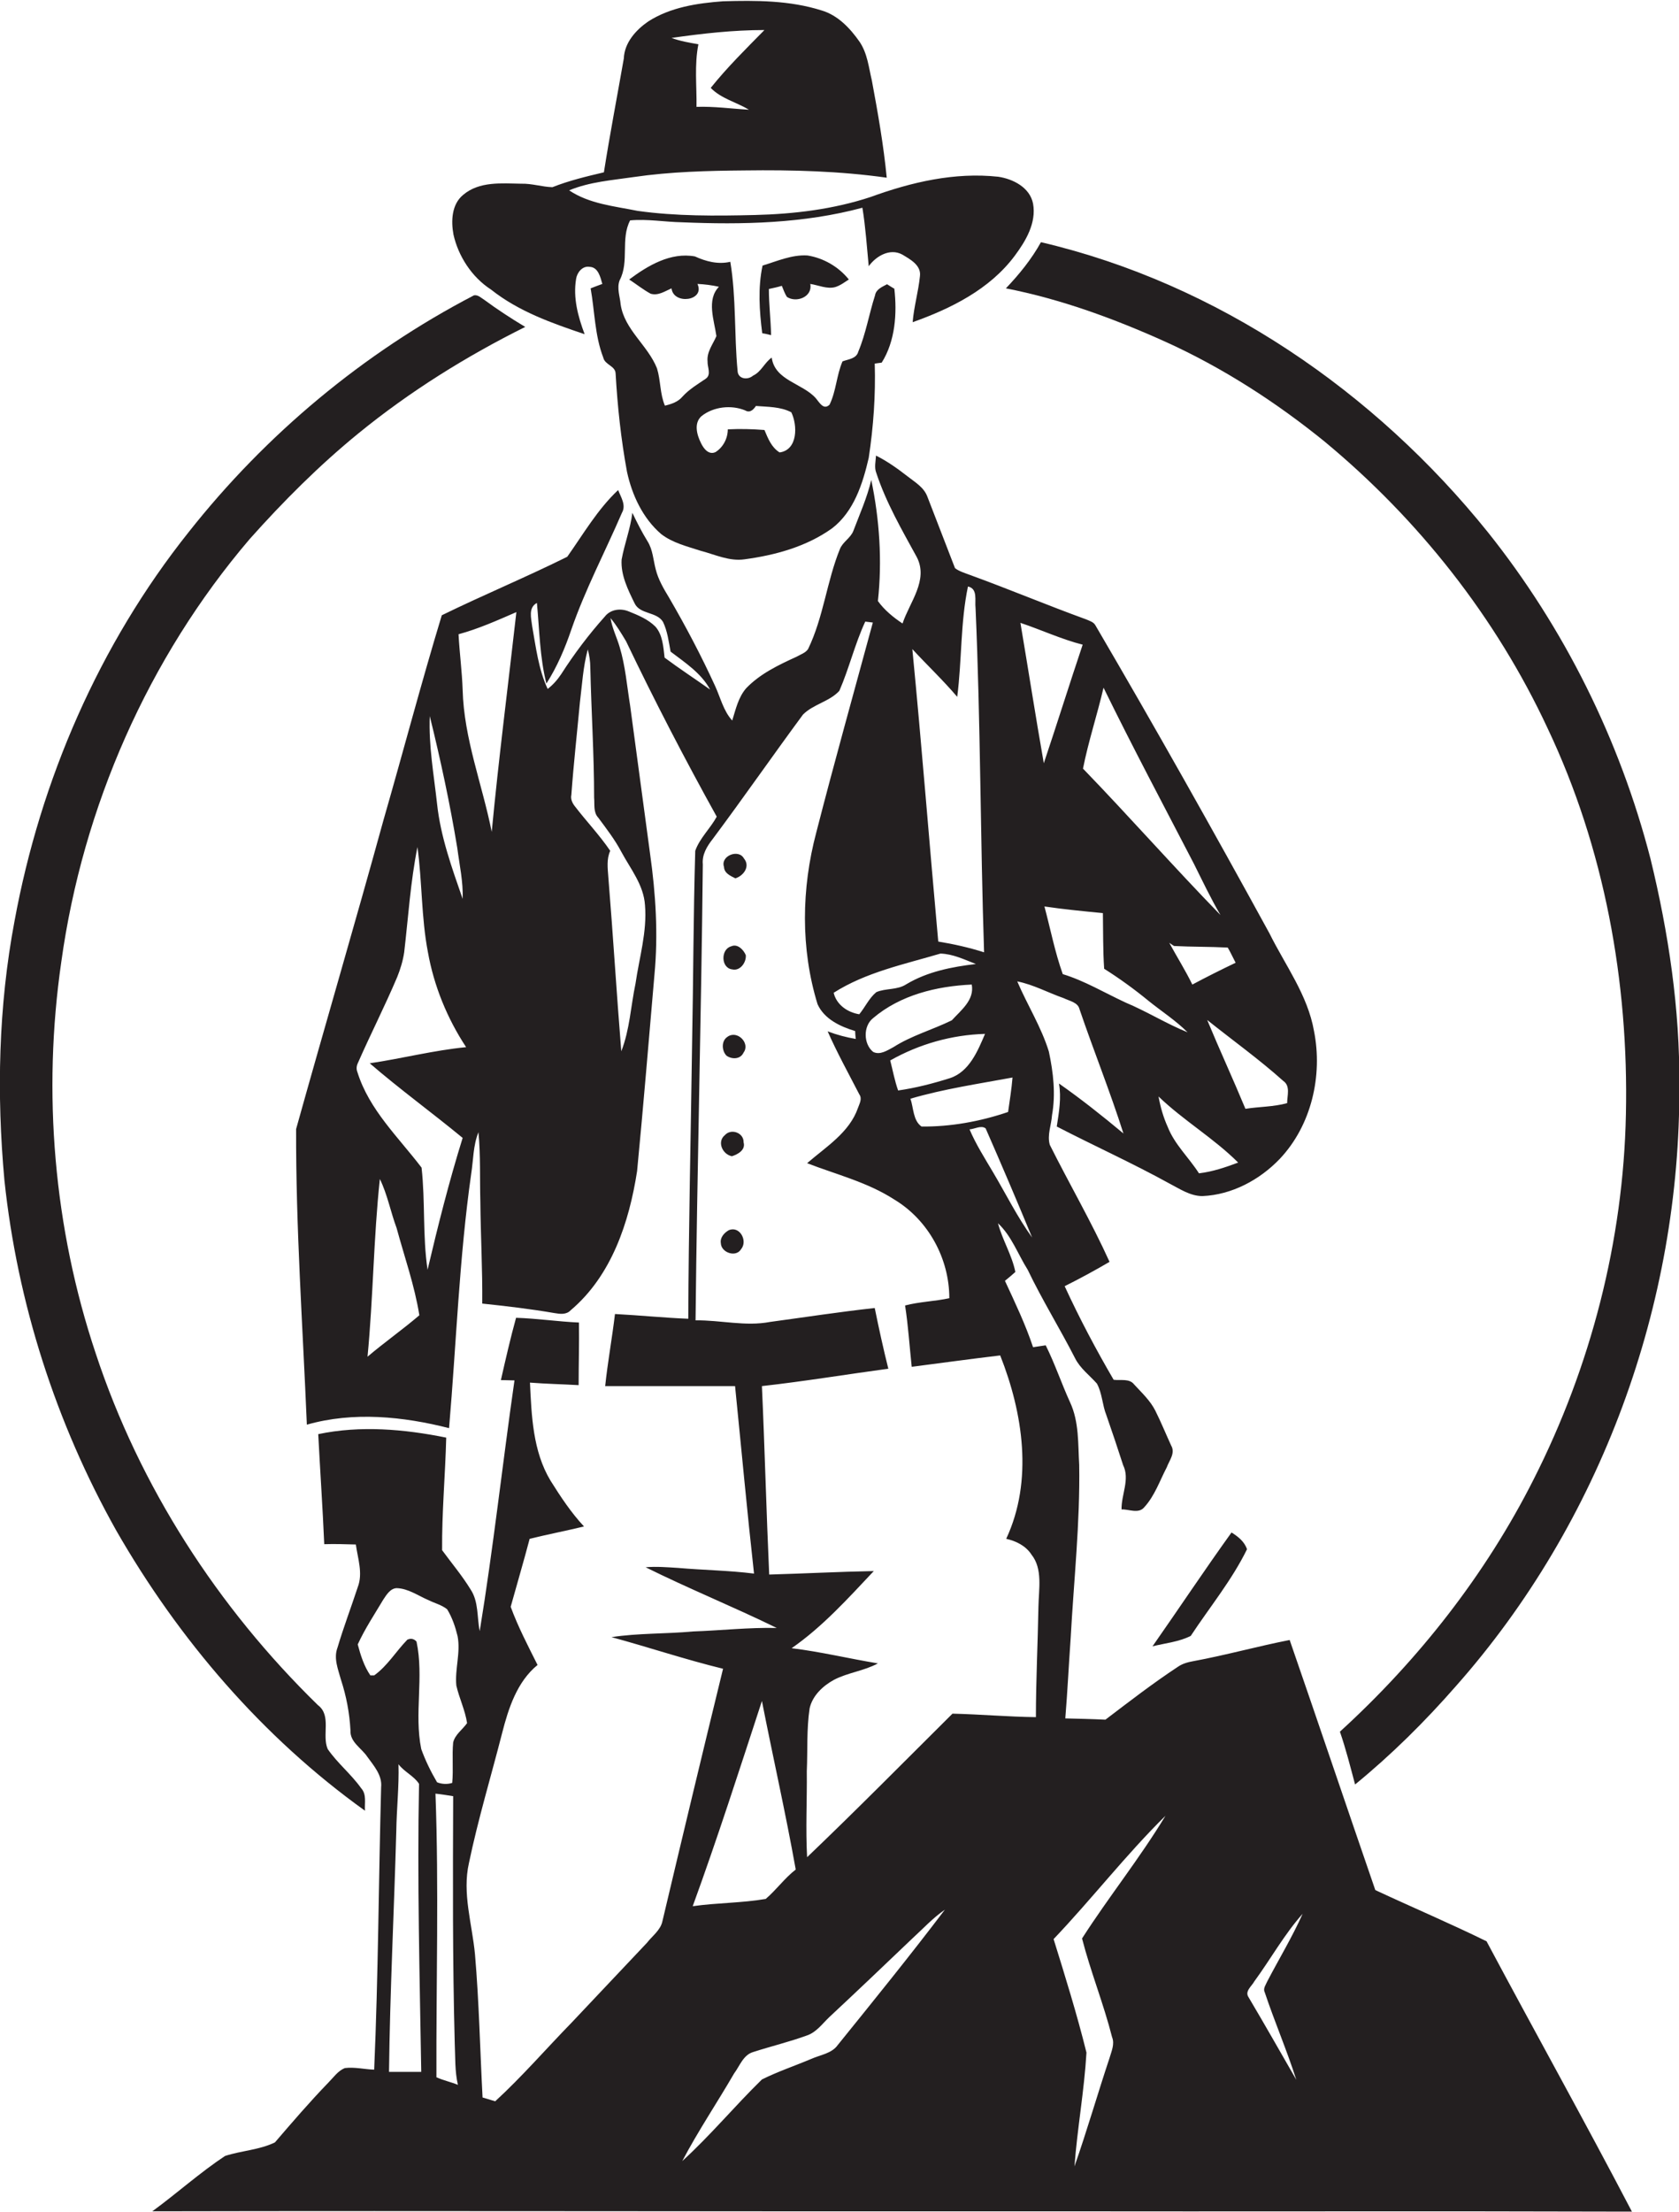 <?xml version="1.0" encoding="utf-8"?>
<!-- Generator: Adobe Illustrator 19.2.0, SVG Export Plug-In . SVG Version: 6.00 Build 0)  -->
<svg version="1.1" id="Layer_1" xmlns="http://www.w3.org/2000/svg" xmlns:xlink="http://www.w3.org/1999/xlink" x="0px" y="0px"
	 viewBox="0 0 531.3 699.6" style="enable-background:new 0 0 531.3 699.6;" xml:space="preserve">
<style type="text/css">
	.st0{fill:#231F20;}
</style>
<g>
	<path class="st0" d="M155.4,91.6c8.7,6.9,19.2,10.6,29.6,14.1c-2.1-5.6-3.7-11.5-2.7-17.5c0.3-2,2-4.2,4.3-3.8
		c2.7,0.1,3.4,3.3,4,5.4c-1.3,0.5-2.5,0.9-3.7,1.4c1.3,7.3,1.3,14.9,4,21.9c0.5,2.3,3.8,2.6,3.9,5c0.6,10.4,1.7,20.8,3.6,31.1
		c1.6,7.4,5,14.7,10.8,19.7c3.6,2.8,8.2,3.9,12.5,5.3c4.6,1.2,9.1,3.4,13.9,2.7c9.7-1.3,19.6-4,27.7-9.8c6.9-5.3,9.7-14.1,11.6-22.3
		c1.5-9.9,2.2-19.9,1.9-29.8c0.5-0.1,1.6-0.2,2.2-0.3c4.3-6.8,4.9-15.6,4-23.4c-0.6-0.3-1.8-1.1-2.3-1.4c-1.5,0.8-3.5,1.6-3.8,3.5
		c-1.9,5.9-2.9,12.1-5.3,17.8c-0.6,2.3-3.2,2.4-5,3.1c-1.9,4.4-2,9.4-4.1,13.7c-1.9,1.8-3.2-0.7-4.3-2c-4.2-4.8-13-5.6-14-12.9
		c-2.3,1.6-3.3,4.5-5.9,5.7c-1.7,1.5-4.8,1.1-4.9-1.5c-1.1-11.5-0.4-23-2.3-34.5c-3.9,0.9-7.7-0.1-11.2-1.7
		c-7.7-1.4-14.9,2.9-20.8,7.3c2.3,1.5,4.4,3.2,6.8,4.5c2.4,0.7,4.5-0.8,6.6-1.7c0.6,5.3,10.7,4,8.2-1.4c2.3,0.1,4.6,0.4,6.8,0.9
		c-4,4.1-1.5,10.6-0.8,15.6c-1.1,2.6-3.1,5-2.8,8c-0.1,1.8,1.3,4.2-0.6,5.5c-2.5,1.7-5.2,3.3-7.3,5.6c-1.4,1.7-3.5,2.4-5.6,2.9
		c-1.6-3.8-1.3-7.9-2.5-11.8c-2.9-7.3-10.3-12.2-11.5-20.2c-0.2-2.5-1.3-5.2-0.3-7.7c3.1-5.9,0.2-13,3.3-18.9
		c5.5-0.5,10.9,0.5,16.4,0.6c19.1,0.8,38.5,0.4,57.1-4.6c1,6.1,1.4,12.3,2,18.5c2.3-3.2,6.7-5.8,10.6-3.7c2.5,1.5,6.1,3.4,5.6,6.9
		c-0.5,4.9-1.9,9.6-2.3,14.5c12.1-4.3,24.4-10.4,32.3-21c3.5-4.7,6.9-10.4,5.8-16.5c-1-5.1-6.3-7.8-11-8.5
		c-13.8-1.5-27.5,1.7-40.4,6.4c-11.8,3.9-24.3,5.4-36.7,5.7c-12.4,0.3-24.8,0.4-37-1.3c-7.4-1.5-15.3-2.2-21.7-6.5
		c6.5-2.7,13.6-3.2,20.4-4.2c11.6-1.7,23.4-2,35.2-2.1c15-0.2,30,0.2,44.9,2.3c-1-10.3-2.8-20.5-4.7-30.7c-1-4.2-1.4-8.6-3.9-12.3
		c-3-4.3-6.9-8.4-12-9.9c-10.1-3.2-20.8-3.2-31.2-2.9c-8.2,0.6-16.7,1.9-23.7,6.4c-3.9,2.7-7.5,6.7-7.7,11.7
		c-2.1,12-4.4,23.9-6.3,36c-5.5,1.3-11,2.6-16.3,4.7c-3.3-0.1-6.5-1.2-9.9-1.1c-6.2-0.1-13.2-0.8-18.3,3.5c-3.7,3-3.9,8.3-3.1,12.6
		C145,80.9,149.2,87.6,155.4,91.6z M222,131.6c3.8-3,9.4-3.6,13.8-1.8c1.5,0.9,2.6-0.2,3.4-1.4c3.7,0.3,7.8,0.2,11.2,2
		c2,4.1,2.1,11.9-3.7,12.7c-2.6-1.6-3.7-4.5-4.8-7.1c-3.9-0.3-7.7-0.4-11.6-0.2c0,2.9-1.5,5.7-3.9,7.2c-2.2,1-3.8-1.2-4.6-2.9
		C220.5,137.5,219.5,133.8,222,131.6z M241.9,9.5c-5.8,5.9-11.8,11.8-17,18.3c3.3,3.4,8.1,4.5,12.1,6.9c-5.5-0.3-11-1.1-16.6-0.9
		c0.1-6.6-0.7-13.3,0.6-19.8c-2.9-0.5-5.8-1-8.5-2C222.2,10.6,232.1,9.5,241.9,9.5z"/>
	<path class="st0" d="M368.8,108.1c18.1,8.2,35,19.1,50.4,31.6c29.7,24.6,54.2,55.6,70.5,90.6c18,37.9,25.7,80.3,24.8,122.1
		c-0.8,40-11.1,79.8-29.2,115.5C470.1,498,448.9,525,424,547.7c1.9,5.5,3.3,11.1,4.8,16.7c11.5-9.4,22.1-19.9,31.9-31.1
		c45.9-51.8,71.1-120.9,70.7-190c0.2-24.1-3.4-48.2-9.1-71.6c-9.7-37.6-27.3-73.1-51.5-103.4c-35.8-44.5-85.5-78.6-141.4-91.7
		c-3,5.4-6.9,10.2-11.1,14.6C335.7,94.6,352.6,100.8,368.8,108.1z"/>
	<path class="st0" d="M264.3,90.8c1.6-0.5,2.9-1.5,4.3-2.4c-3.2-4-8-6.8-13.1-7.6c-4.9-0.3-9.6,1.8-14.2,3.2c-1.5,7-1,14.4-0.1,21.4
		c0.7,0.1,2.1,0.4,2.8,0.6c-0.1-4.9-0.7-9.7-0.7-14.6c1.4-0.3,2.8-0.6,4.1-1c0.5,1.2,0.9,2.4,1.6,3.5c3,2,8.2,0,7.4-4.1
		C259,90.2,261.7,91.5,264.3,90.8z"/>
	<path class="st0" d="M115.5,572.7c-0.2-2.4,0.6-5.1-1.2-7.1c-3.2-4.5-7.5-7.9-10.6-12.4c-1.9-4.4,1.3-10.6-3.1-13.9
		c-31.7-30.9-56.4-69.1-70.3-111.2C17,388.4,13.4,345.6,19.4,304.2c6.8-49,27.5-96.1,59.6-133.7c10.7-12,22.1-23.4,34.5-33.5
		c16.2-13.2,34-24.3,52.7-33.6c-4.5-2.7-8.8-5.5-13-8.6c-1-0.6-1.9-1.6-3.2-1.4c-35,18.2-65.9,44-90.3,74.9
		c-28.3,35.5-46.9,78.4-55.1,123c-5.1,27-5.7,54.7-3.2,82c4.1,38.8,16.3,76.8,35.4,110.8C56.6,518.6,83.1,549.5,115.5,572.7z"/>
	<path class="st0" d="M435.2,597.8c-9.1-26.4-18-52.8-27.1-79.1c-10.2,2-20.2,4.8-30.5,6.7c-1.7,0.3-3.5,0.8-4.9,1.8
		c-7.9,5.2-15.4,11-22.9,16.7c-4.2-0.2-8.5-0.3-12.7-0.4c0.7-8.5,1.1-17,1.7-25.4c1-18.3,3-36.5,2.7-54.8c-0.4-6.6,0-13.6-2.9-19.8
		c-2.7-5.9-4.8-12.2-7.7-18c-1.3,0.2-2.7,0.4-4,0.6c-2.4-7.2-5.7-14.1-8.9-21c1.1-0.9,2.2-1.8,3.3-2.8c-1.1-5.4-4.1-10.1-5.5-15.4
		c4.3,4,6.3,9.8,9.4,14.7c4.6,9.6,10.2,18.6,15,28c1.6,3.2,4.6,5.4,6.9,8c1.7,3.1,1.7,6.8,3,10c1.8,5.2,3.6,10.5,5.3,15.8
		c2.2,4.5-0.6,9.3-0.5,14c2.3-0.1,5.4,1.5,7.2-0.7c3.3-3.6,4.9-8.4,7.1-12.6c0.8-2.2,2.8-4.5,1.4-6.9c-1.7-3.7-3.2-7.4-5-11
		c-1.6-3.2-4.3-5.7-6.7-8.3c-1.5-2-4.3-1.2-6.5-1.5c-5.6-9.6-10.8-19.4-15.5-29.6c4.8-2.4,9.6-5,14.2-7.7
		c-5.7-12.6-12.7-24.6-18.9-37c-0.9-3.1,0.5-6.3,0.7-9.4c1.2-6.7,0.4-13.5-1-20.1c-2.4-7.8-6.8-14.7-10-22.2c5.1,1,9.8,3.6,14.7,5.3
		c1.8,0.9,4.5,1.3,5,3.5c4.5,13.2,9.7,26.1,13.9,39.3c-6.6-5.5-13.4-10.9-20.4-15.8c0.8,4.5,0,9.1-0.7,13.6
		c11.8,6.1,24,11.6,35.6,18c3.3,1.7,6.6,4,10.5,4c9.3-0.4,18.1-5.1,24.5-11.8c10-10.6,13.6-26.3,10.8-40.4
		c-2-11.4-9.1-20.8-14.1-30.9c-17.9-32.7-36.2-65.2-55-97.3c-0.6-1.2-1.9-1.5-3-2c-12.4-4.5-24.5-9.6-36.9-14.1
		c-1.6-0.6-3.3-1.1-4.6-2.1c-2.9-7.5-5.8-15-8.7-22.5c-1.1-3.1-4-4.7-6.4-6.6c-3.1-2.4-6.3-4.7-9.9-6.5c-0.1,1.8-0.6,3.8,0.1,5.5
		c3.1,9.4,8.1,18,12.8,26.6c3.8,7.3-2.3,14.3-4.5,21c-2.9-1.9-5.8-4.3-7.8-7.1c1.4-12.8,0.5-25.8-2.1-38.3
		c-1.3,5.6-3.7,10.9-5.7,16.2c-0.9,2.2-3.3,3.4-4.2,5.6c-4.2,10.3-5.2,21.6-10.1,31.7c-0.8,1.2-2.4,1.7-3.6,2.4
		c-5.7,2.6-11.6,5.4-16,10c-2.5,2.9-3.3,6.7-4.4,10.2c-2.8-3.1-3.7-7.2-5.4-10.9c-4.4-9.6-9.3-18.9-14.6-28
		c-1.7-2.8-3.4-5.7-4.2-8.9c-0.8-3-0.9-6.2-2.6-8.9c-1.8-2.9-3.3-5.9-4.8-9c-0.6,5-2.5,9.8-3.4,14.8c-0.3,4.9,2,9.5,4.1,13.8
		c1.7,3.6,7,2.6,9,5.9c1.4,2.9,1.8,6.2,2.4,9.4c4.6,3.5,9.7,6.8,12.5,12c-4.8-3.4-9.7-6.6-14.4-10.1c-0.4-3.4-0.6-7.2-2.9-9.8
		c-2.3-2.3-5.4-3.6-8.4-4.8c-2.6-1.1-5.8-0.7-7.6,1.6c-5.1,5.7-9.7,11.8-13.8,18.2c-1.2,1.8-2.6,3.4-4.3,4.7
		c-2.9-6.2-3.7-13.1-4.9-19.8c-0.3-2.6-1.3-5.9,1.5-7.4c0.8,8.5,0.9,17.2,3,25.5c3.4-5.3,5.9-11.2,7.9-17.1
		c4.4-12.7,10.7-24.6,16-36.9c1.4-2.4-0.3-4.9-1.2-7.2c-6.5,6.1-11,13.9-16.1,21.1c-13.1,6.5-26.6,12.1-39.7,18.5
		c-6.5,21.4-12.2,43.1-18.4,64.6c-9,32.7-18.6,65.3-27.7,97.9c-0.1,31.2,2.1,62.3,3.4,93.5c14.7-4.2,30.5-2.6,45,1.1
		c2.3-26.8,3.2-53.7,7-80.4c0.7-4.4,0.6-9,2.3-13.2c0.7,7.3,0.4,14.7,0.6,22c0.1,10.7,0.7,21.4,0.6,32.2c7.6,0.8,15.3,1.7,22.8,3
		c1.8,0.3,3.8,0.6,5.2-0.9c12.9-10.9,18.5-27.8,21-44c2-20.7,3.7-41.4,5.5-62.2c1.2-12.7,0.4-25.5-1.4-38.2
		c-2.1-15.6-4.2-31.2-6.3-46.8c-1-6.2-1.5-12.5-3.3-18.5c-0.9-3.1-2.4-6-2.9-9.2c1.9,2.3,3.4,4.8,4.9,7.3
		c9,18.8,18.6,37.3,28.7,55.5c-2,3.7-5.4,6.8-6.8,10.8c-0.6,20.4-0.6,40.7-1,61.1c-0.4,29-1.1,58-1.2,86.9
		c-7.7-0.3-15.4-1.1-23.2-1.5c-0.9,7.6-2.3,15.2-3.1,22.8c13.7,0,27.4,0,41.1,0c2,19.8,3.8,39.5,6,59.3c-8-1-16.1-1.1-24.1-1.8
		c-3.4-0.2-6.8-0.5-10.2-0.2c13.7,6.8,27.8,12.5,41.5,19.2c-8.9-0.2-17.7,0.8-26.5,1.1c-8.6,0.8-17.3,0.5-25.8,1.8
		c11.8,3.2,23.4,7.1,35.3,10c-6.5,26.6-12.9,53.3-19.2,79.9c-0.6,2.8-3.2,4.6-4.9,6.8c-7.9,8.4-15.9,16.8-23.8,25.2
		c-8.1,8.3-15.7,17.1-24.2,24.9c-1.3-0.4-2.6-0.8-4-1.2c-0.8-15.1-1.1-30.2-2.4-45.3c-0.9-9.6-4.1-19.3-1.9-28.9
		c2.9-13.9,7-27.4,10.5-41.1c2-7.8,4.7-16.2,11.2-21.5c-3-6-6.2-12.1-8.5-18.4c2-7.2,4.1-14.3,6-21.5c5.7-1.4,11.4-2.5,17.2-3.9
		c-4.1-4.4-7.4-9.4-10.6-14.5c-5.6-9.3-6-20.5-6.5-31c5.1,0.4,10.2,0.5,15.4,0.8c0-6.6,0.2-13.2,0.1-19.8
		c-6.7-0.3-13.3-1.3-19.9-1.5c-1.8,6.5-3.3,13.1-4.8,19.7c1.4,0,2.9,0.1,4.3,0.1c-3.8,26.4-6.7,53-11,79.3
		c-0.9-4.4-0.3-9.3-2.9-13.2c-2.7-4.4-6-8.3-9-12.4c-0.1-11.9,1-23.8,1.3-35.6c-13.3-2.7-27.2-3.9-40.5-1.1
		c0.6,11.6,1.4,23.2,1.9,34.8c3.3-0.1,6.7,0,10,0.1c0.6,4.4,2.3,9.1,0.6,13.5c-2.1,6.4-4.5,12.7-6.4,19.1c-1.3,3.4,0.2,6.9,1.1,10.2
		c1.7,5.2,2.7,10.5,3,16c-0.2,3.7,3.5,5.6,5.3,8.3c2.1,2.9,4.8,5.9,4.4,9.7c-0.8,29.8-0.9,59.6-2.2,89.3c-3.1-0.1-6.2-0.9-9.3-0.5
		c-2.2,0.9-3.6,3-5.2,4.6c-5.9,6.1-11.4,12.5-16.9,18.9c-4.9,2.4-10.6,2.6-15.8,4.3c-8,5.3-15.2,11.8-23,17.5
		c93.7-0.2,187.4,0.1,281.1,0c62.4,0.1,124.8-0.1,187.1,0.1c-15-28.7-30.8-57-46-85.5C459,608.4,447,603.3,435.2,597.8z
		 M336.3,308.1c-2.5-7-3.9-14.3-5.8-21.4c6.1,0.9,12.3,1.5,18.5,2.1c0.1,5.9,0,11.7,0.4,17.6c4.9,3.1,9.6,6.5,14.1,10.2
		c4.1,3.3,8.6,6.2,12.3,9.9c-6.7-2.7-12.9-6.6-19.6-9.4C349.5,314,343.2,310.2,336.3,308.1z M379.4,371.1c-3.2-5-7.7-9.1-9.9-14.7
		c-1.4-3.1-2.3-6.3-2.9-9.6c7.9,7.6,17.5,13.2,25.2,20.9C387.8,369.2,383.7,370.6,379.4,371.1z M406.1,341.9c2.3,1.6,1.2,4.6,1.2,7
		c-4.3,1.2-8.8,1.1-13.2,1.8c-3.9-9.4-8.2-18.7-12.1-28.1C390,329,398.4,335,406.1,341.9z M391,304.5c-4.6,2.2-9.2,4.5-13.7,6.9
		c-2.2-4.5-4.9-8.8-7.3-13.2l1.5,1c5.6,0.3,11.3,0.2,17,0.5C389.4,301.2,390.1,302.8,391,304.5z M349.2,217.5
		c9.2,18.8,19,37.2,28.6,55.7c2.7,5.4,5.3,10.9,8.4,16.2c-14.8-15.2-28.8-31.1-43.5-46.3C344.4,234.5,347.2,226.1,349.2,217.5z
		 M342.6,203.9c-4.2,12.5-8.1,25-12.3,37.5c-2.6-14.8-4.9-29.6-7.4-44.4C329.5,199.2,335.9,202.2,342.6,203.9z M136,226.5
		c3.4,13.8,6.4,27.7,8.7,41.7c0.7,5.4,1.9,10.7,1.7,16.1c-3.4-9.8-7-19.7-8.1-30.1C137.3,245.1,135.6,235.8,136,226.5z M116.3,429.1
		c1.8-18.7,1.9-37.5,3.9-56.2c2.4,4.9,3.4,10.4,5.3,15.5c2.5,9.2,5.7,18.2,7.2,27.6C127.3,420.6,121.6,424.6,116.3,429.1z
		 M146.4,359.9c-4.3,13.8-7.8,27.7-11.1,41.7c-1.6-10.7-0.7-21.6-1.9-32.3c-7.3-9.6-16.6-18.3-20.3-30.2c-0.4-1-0.3-2,0.2-3
		c4-9.1,8.5-17.9,12.4-27.1c1-2.5,1.8-5.1,2.2-7.8c1.3-11.1,2-22.4,4.2-33.3c1.5,11,1.2,22.3,3.3,33.2c1.9,10.7,6.1,21,12.1,30.1
		c-10.3,1-20.3,3.6-30.5,5.1C126.5,344.5,136.7,351.9,146.4,359.9z M155.6,263.1c-3-15-8.8-29.5-9.2-44.9c-0.2-5.9-1-11.8-1.3-17.6
		c6.3-1.7,12.3-4.4,18.3-7C160.8,216.7,157.8,239.9,155.6,263.1z M196.6,269.4c2.9,5.4,7.1,10.5,7.5,16.9c0.7,8.4-1.8,16.5-3,24.8
		c-1.5,7.1-1.8,14.5-4.5,21.4c-1.5-18.4-2.6-36.8-4.1-55.1c-0.2-2.8-0.6-5.7,0.6-8.3c-3.4-5-7.6-9.4-11.2-14.1
		c-0.8-1-1.4-2.3-1.1-3.6c0.7-9.7,1.8-19.5,2.7-29.2c0.7-5.6,1-11.3,2.5-16.8c0.5,1.9,0.8,3.8,0.8,5.8c0.3,13.7,1.2,27.4,1.2,41.1
		c0.2,2.1-0.3,4.6,1.3,6.3C191.9,262.1,194.6,265.6,196.6,269.4z M123.1,655.3c0.3-25.4,1.6-50.7,2.3-76.1
		c0.1-7.1,0.9-14.1,0.7-21.2c1.8,2.4,4.9,3.7,6.5,6.2c-0.6,30.4,0.2,60.8,0.7,91.1C129.9,655.3,126.5,655.3,123.1,655.3z M138.1,657
		c-0.1-29.9,0.8-59.8-0.3-89.7c1.9,0.2,3.7,0.5,5.6,0.8c-0.1,26.1-0.2,52.2,0.5,78.3c0.2,4.3,0,8.7,1,13
		C142.7,658.5,140.3,658,138.1,657z M143.4,551.1c-0.4,4.2,0.1,8.5-0.3,12.8c-1.5,0.5-3.4,0.4-4.8-0.2c-2-3.4-3.7-6.9-5-10.5
		c-2.3-11.2,0.9-22.8-1.5-34c-0.8-0.9-1.8-1.1-2.9-0.6c-3.6,3.7-6.3,8.3-10.5,11.3c-0.3,0-0.9,0-1.2,0c-2-2.9-3.1-6.4-4-9.8
		c2.3-5,5.3-9.5,8.1-14.2c1-1.5,2.2-3.5,4.2-3.6c3.7,0.1,6.8,2.4,10.1,3.8c2,1,4.2,1.5,5.9,2.9c1.6,2.6,2.6,5.6,3.3,8.5
		c1,5.2-0.9,10.4-0.4,15.6c0.9,4,2.8,7.8,3.4,11.9C146.3,547.1,144,548.6,143.4,551.1z M326.6,391.4c-4.7-6.5-8.3-13.8-12.4-20.7
		c-2.6-4.4-5.4-8.8-7.4-13.5c1.6-0.1,3.7-1.4,5.1-0.3C316.9,368.3,321.8,379.8,326.6,391.4z M319,351.7c-8.8,3-18.2,4.7-27.4,4.6
		c-2.7-1.9-2.5-5.9-3.5-8.8c10.6-3.1,21.5-4.7,32.3-6.7C320.1,344.5,319.5,348.1,319,351.7z M300.6,341c-5.4,1.7-10.8,3.1-16.4,3.9
		c-1.1-3.1-1.7-6.4-2.5-9.5c9.2-5.2,19.5-8.1,30-8.4C309.4,332.4,306.7,339,300.6,341z M276.3,332.7c-3.1-2.5-3.2-8.2,0-10.7
		c8.6-7.3,20.1-10.1,31.2-10.6c0.9,4.9-3.4,8.1-6.3,11.3c-6.1,3-12.7,4.8-18.5,8.5C280.8,332.2,278.5,333.8,276.3,332.7z
		 M302.9,220.4c1.5-11.6,1-23.5,3.4-34.9c3.2,0.7,2.1,4.4,2.4,6.8c1.6,36.3,1.5,72.6,2.7,108.9c-4.7-1.5-9.6-2.6-14.5-3.4
		c-2.8-30.8-5.2-61.7-8.2-92.5C293.4,210.4,298.4,215.1,302.9,220.4z M297.6,301.6c3.9,0.1,7.6,1.9,11.2,3.3
		c-7.6,0.9-15.3,2.4-22,6.4c-2.9,1.9-6.5,1.2-9.5,2.5c-2.3,1.9-3.5,4.7-5.4,7c-3.7-0.6-7.2-3-8.1-6.8
		C274,307.5,286.1,305,297.6,301.6z M241.1,538c3.5,17.8,7.5,35.4,10.7,53.3c-3.5,2.7-6.2,6.5-9.5,9.3c-7.6,1.3-15.4,1.2-23.1,2.3
		C227,581.5,234,559.7,241.1,538z M265.1,646.8c-1.9,2.7-5.5,3.1-8.4,4.4c-5.2,2.2-10.6,4-15.6,6.5c-8.6,8.4-16.3,17.7-25.2,25.8
		c5-9.5,11-18.4,16.4-27.7c1.8-2.4,2.9-5.9,6.1-6.8c5.6-1.8,11.4-3.2,16.9-5.2c3-1,4.9-3.7,7.1-5.8c8.8-8.2,17.5-16.5,26.2-24.8
		c3.4-3.1,6.6-6.6,10.4-9.2C288,618.5,276.5,632.7,265.1,646.8z M328.6,508.2c-0.2,11.6-0.8,23.3-0.8,34.9
		c-8.8-0.1-17.6-0.9-26.4-1.1c-15.3,15.2-30.4,30.5-46,45.4c-0.5-9,0-18.1-0.1-27.2c0.3-6.6-0.1-13.3,0.9-19.9c0.9-4,4.2-7.1,7.7-9
		c4.4-2.3,9.5-2.8,13.9-5.2c-9.1-1.5-18.2-3.7-27.3-4.8c9.8-6.8,17.9-15.8,26-24.4c-11,0.2-22.1,0.8-33.1,1.1
		c-0.9-19.9-1.4-39.8-2.3-59.6c13.4-1.5,26.7-3.7,40-5.5c-1.6-6.4-3-12.8-4.3-19.2c-11,1.2-22,2.9-33.1,4.4
		c-7.8,1.5-15.7-0.6-23.6-0.5c0.5-48.1,1.8-96.1,2.3-144.2c-0.3-3.1,1.3-5.7,3.1-8c9.7-13,19-26.4,28.6-39.4
		c3.3-3.3,8.4-4.1,11.5-7.5c3.1-7.1,4.9-14.8,8.2-21.9c0.6,0.1,1.8,0.2,2.4,0.3c-6,22.1-12.2,44.2-17.9,66.4
		c-4.7,17.7-5,36.7,0.4,54.3c2.1,4.7,7.2,7.1,11.9,8.5c0,0.6,0.1,1.8,0.2,2.5c-3-0.5-6-1.3-8.9-2.4c3,6.8,6.6,13.3,10,19.9
		c1,1.4,0.1,2.9-0.4,4.3c-2.7,7.8-10.1,12.3-16.1,17.5c9.3,3.6,19.1,6,27.6,11.5c10.8,6.5,17.4,18.7,17.4,31.2
		c-4.6,1-9.4,1.1-14,2.3c1,6.4,1.4,12.9,2.1,19.4c9.3-1.2,18.7-2.5,28-3.6c7.2,18.2,10.5,39.6,1.9,58c3.1,0.7,6.2,2.2,8,5
		C330,496.2,328.7,502.6,328.6,508.2z M351.9,644.3c0.9,2.2-0.2,4.5-0.8,6.6c-3.8,11.4-7.1,22.9-11.1,34.3c0.9-12,3.1-24,3.8-36
		c-3-12.1-6.7-24-10.4-35.9c12.1-12.7,22.9-26.7,35.4-39c-8.1,13.4-18,25.7-26.4,38.8C345.1,623.6,349.2,633.7,351.9,644.3z
		 M400.2,630.1c3.1,9.3,7,18.3,10,27.7c-5-8.7-10-17.5-15.1-26.1c-1.3-1.9,1-3.5,1.8-5c5.2-7.1,9.5-14.9,15.3-21.4
		c-3.3,7.4-7.5,14.3-11.2,21.4C400.6,627.7,399.6,628.9,400.2,630.1z"/>
	<path class="st0" d="M229.1,274.2c0.1,2,2,2.8,3.6,3.6c2.6-0.8,4.8-3.8,2.7-6.3C233.7,268.4,227.9,270.7,229.1,274.2z"/>
	<path class="st0" d="M231.4,299.3c-3.4,0.9-3.3,6.9,0.3,7.3c2.5,0.6,4.5-2.2,4.3-4.5C235.3,300.4,233.4,298.4,231.4,299.3z"/>
	<path class="st0" d="M230.1,328c-1.9,1.3-1.7,4.4-0.2,5.9c1.7,1.2,4.4,1.2,5.4-1C237.5,329.9,233.2,325.6,230.1,328z"/>
	<path class="st0" d="M229.4,359c-2.6,2.1-0.8,6.1,2.2,6.7c1.9-0.6,4.4-2,3.7-4.4C235.4,358.3,231.4,356.8,229.4,359z"/>
	<path class="st0" d="M230.6,389.1c-1.4,0.8-2.8,2.3-2.5,4.1c0.1,3,4.8,4.6,6.4,1.9C236.7,392.5,234.1,387.6,230.6,389.1z"/>
	<path class="st0" d="M364.7,520.7c4-1,8.4-1.4,12.1-3.3c6-9.1,13-17.6,17.8-27.4c-0.8-2.4-2.8-4-4.9-5.3
		C381.2,496.5,373.1,508.7,364.7,520.7z"/>
</g>
</svg>
